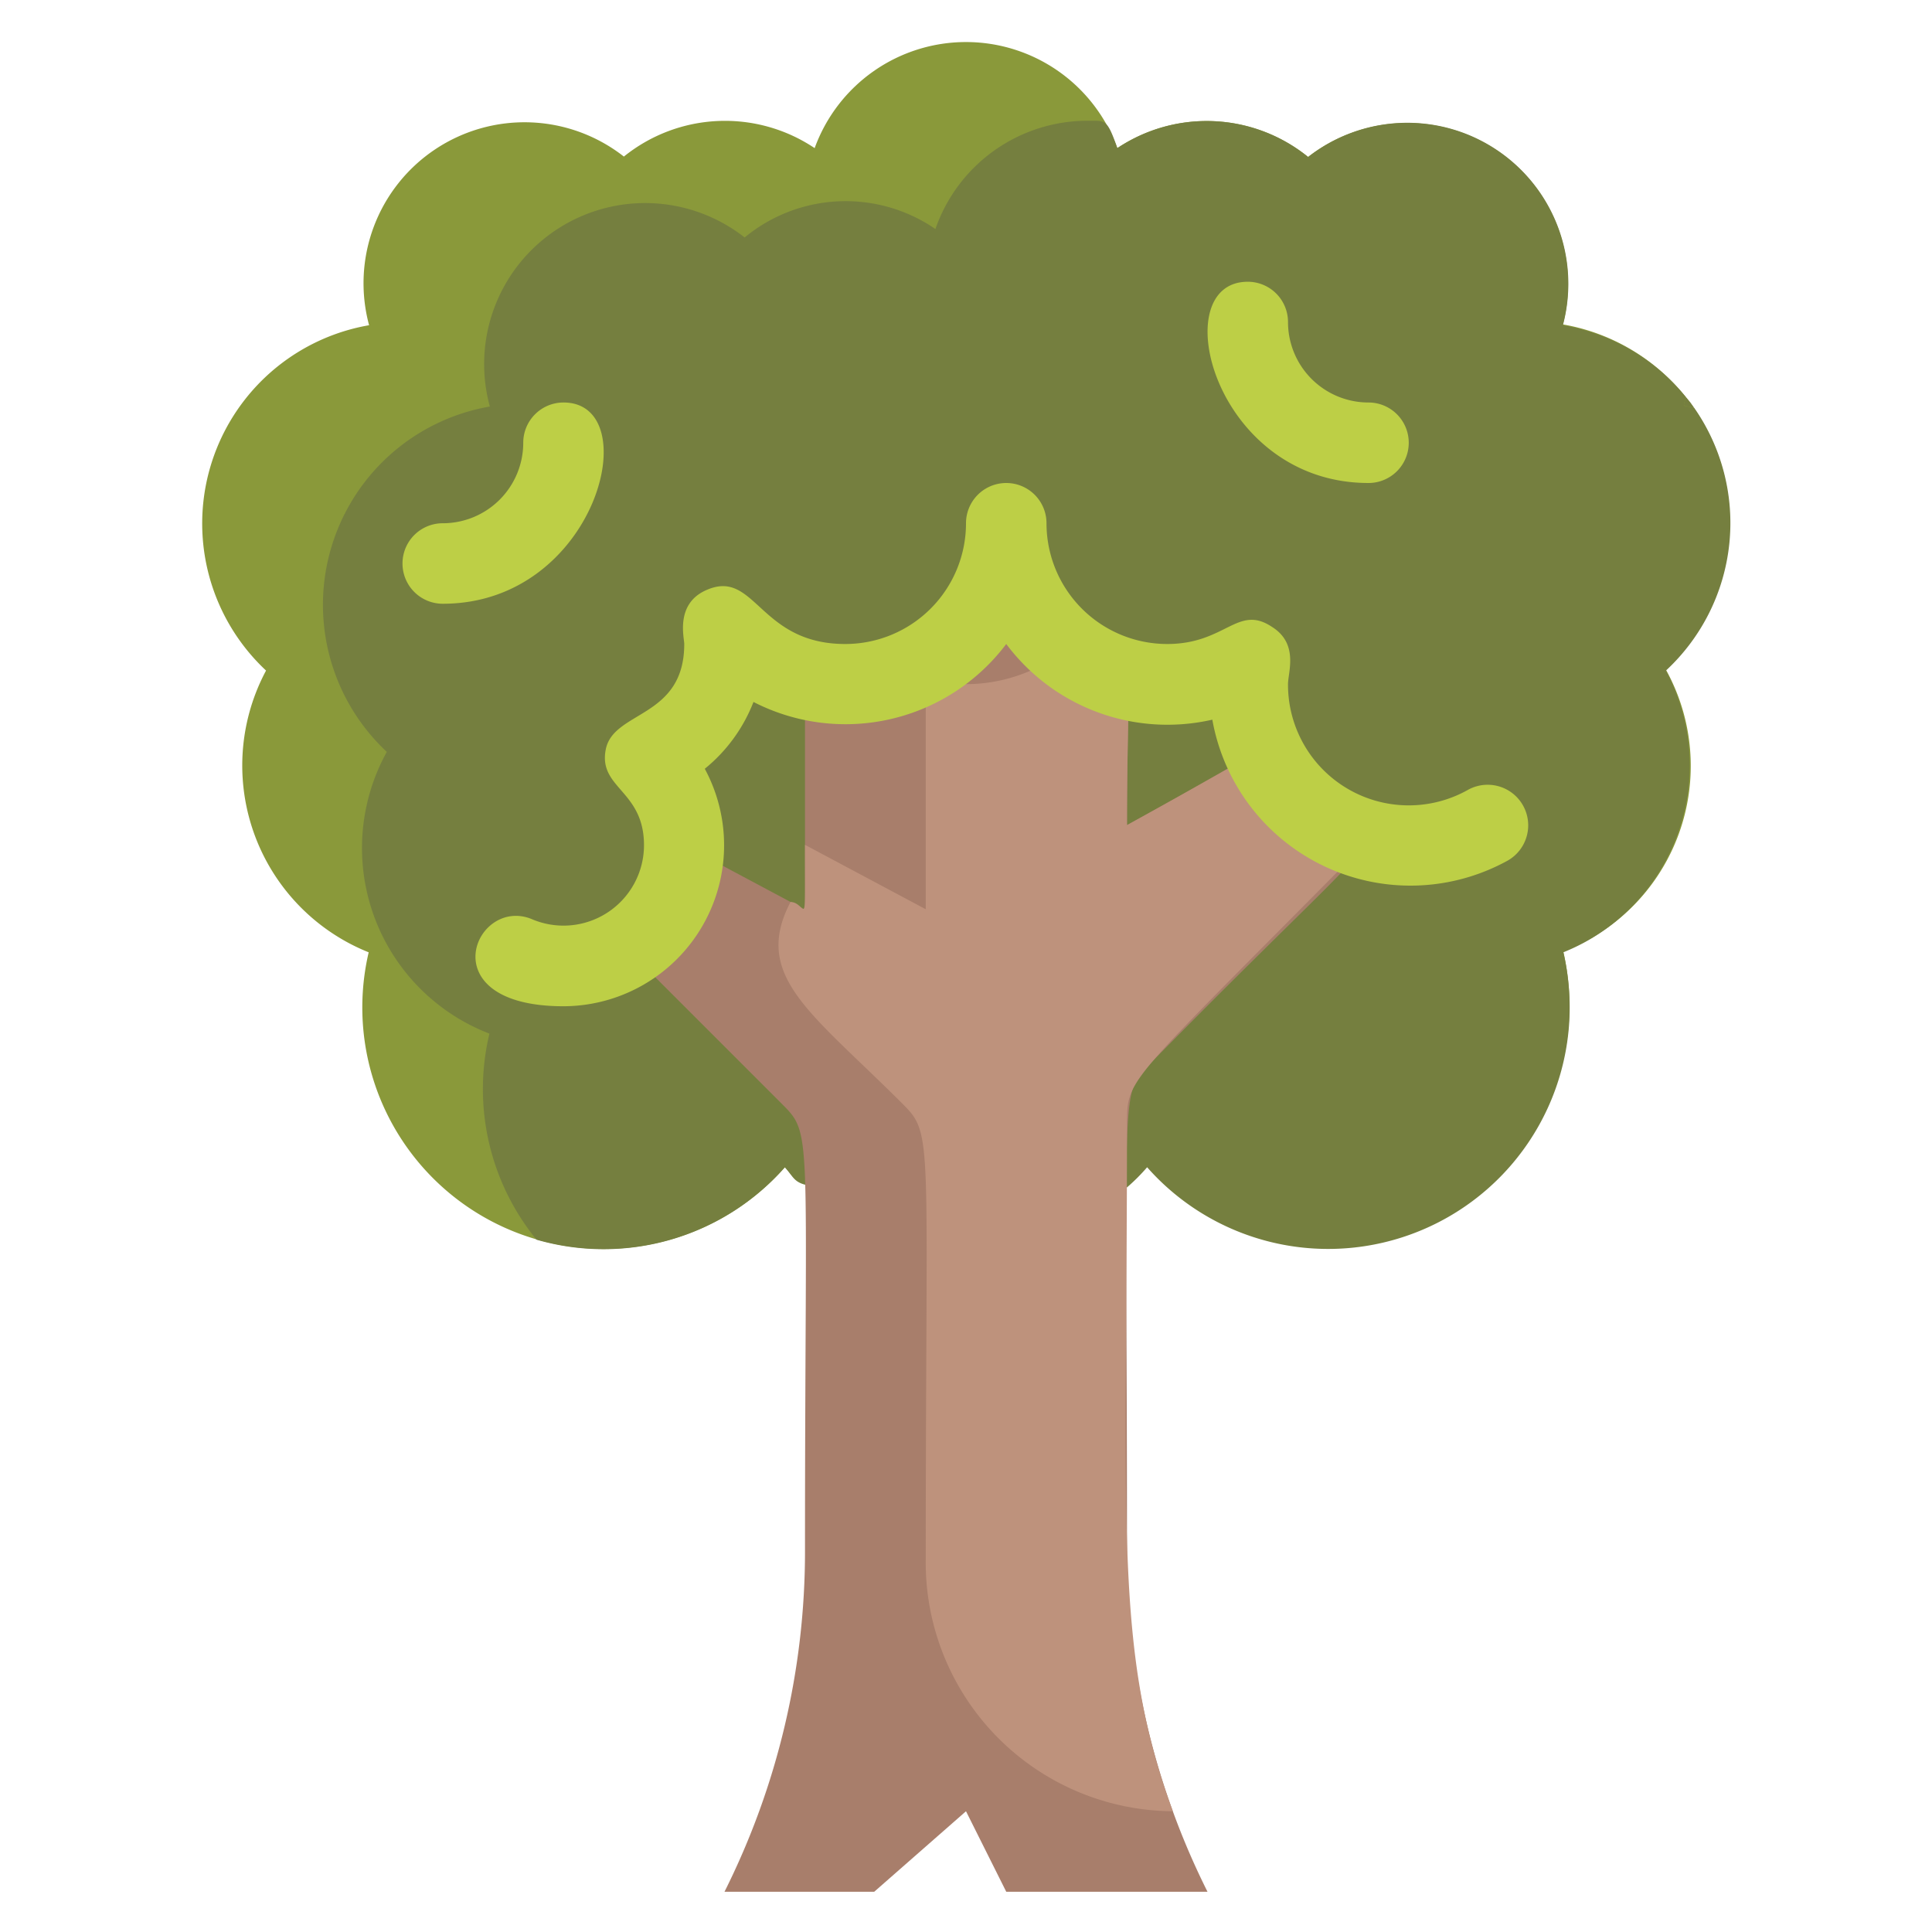 <svg xmlns="http://www.w3.org/2000/svg" viewBox="0 0 48 48">
    <defs>
        <style>.cls-2{fill:#757f3f}.cls-5{fill:#bdcf46}</style>
    </defs>
    <g id="_47._Big_Tree" data-name="47. Big Tree">
        <path d="M28 29.46a4.72 4.72 0 0 0 .5-.5 6 6 0 0 0 10.34-5.32 4.94 4.94 0 0 0 2.55-7 5 5 0 0 0-2.56-8.58A4 4 0 0 0 32.5 3.9a4 4 0 0 0-4.74-.22 4 4 0 0 0-7.52 0 4 4 0 0 0-4.74.21 4 4 0 0 0-6.33 4.19 5 5 0 0 0-2.56 8.58 5 5 0 0 0 2.55 7A6 6 0 0 0 19.5 29c.62.66-.32.46 8.5.46z"
              style="fill:#8a993a"/>
        <path class="cls-2"
              d="M41.39 16.66a5 5 0 0 1-2.55 7A6 6 0 0 1 28.5 29a4.72 4.72 0 0 1-.5.5c-8.89 0-7.9.18-8.5-.5a6 6 0 0 1-6.17 1.8 5.92 5.92 0 0 1-1.17-5.12 4.94 4.94 0 0 1-2.55-7 5 5 0 0 1 2.56-8.58 4 4 0 0 1 6.33-4.2 3.94 3.94 0 0 1 4.74-.21A4 4 0 0 1 27 3c.47 0 .5-.06.76.68a4 4 0 0 1 4.74.22 4 4 0 0 1 6.33 4.18 5 5 0 0 1 3.06 1.79c-.08.27-.11.19.2.26a5 5 0 0 1-.7 6.53z"/>
        <path class="cls-2" d="M42.09 10.13c-.31-.07-.28 0-.2-.26.11.13.11.13.2.26z"/>
        <path d="M30 47h-5l-1-2-2.28 2H18a18.87 18.87 0 0 0 2-8.47c0-10.58.2-10.33-.59-11.12l-3.85-3.85A3 3 0 0 0 17 21l3 1.6v-5.73A4 4 0 0 0 25 13a4 4 0 0 0 1.5 3.12c1.89 1.54 1.5-.88 1.5 4.38l3.36-1.86c1.82 4.25 5.77-.91-2.77 7.77-.79.79-.59.38-.59 12.12A18.89 18.89 0 0 0 30 47z"
              style="fill:#a87e6b"/>
        <path d="M29.14 45A6.18 6.18 0 0 1 23 38.73c0-10.64.2-10.53-.59-11.32-2.26-2.26-3.73-3.16-2.77-5 .41 0 .36.9.36-1.42l3 1.6v-5.72a4 4 0 0 0 3.5-.75c1.89 1.54 1.5-.88 1.5 4.38 4-2.2 3.25-2 3.57-1.46A4 4 0 0 0 34 20.88c-5.92 6-6 5.86-6 7C28 37.89 27.66 41 29.14 45z"
              style="fill:#be927c"/>
        <path class="cls-5"
              d="M11 15a1 1 0 0 1 0-2 2 2 0 0 0 2-2 1 1 0 0 1 1-1c2.08 0 .83 5-3 5zM34 12c-3.85 0-5.07-5-3-5a1 1 0 0 1 1 1 2 2 0 0 0 2 2 1 1 0 0 1 0 2zM14 25c-3.35 0-2.21-2.73-.8-2.17A2 2 0 0 0 16 21c0-1.37-1.14-1.41-.95-2.38S17 17.85 17 16c0-.16-.23-1 .55-1.34C18.77 14.12 18.85 16 21 16a3 3 0 0 0 3-3 1 1 0 0 1 2 0 3 3 0 0 0 3 3c1.46 0 1.75-1 2.61-.42.66.42.39 1.12.39 1.42a3 3 0 0 0 4.46 2.63 1 1 0 0 1 1 1.75 5 5 0 0 1-7.34-3.5A5 5 0 0 1 25 16a5 5 0 0 1-6.28 1.44 4 4 0 0 1-1.21 1.66A4 4 0 0 1 14 25z"/>
    </g>
</svg>